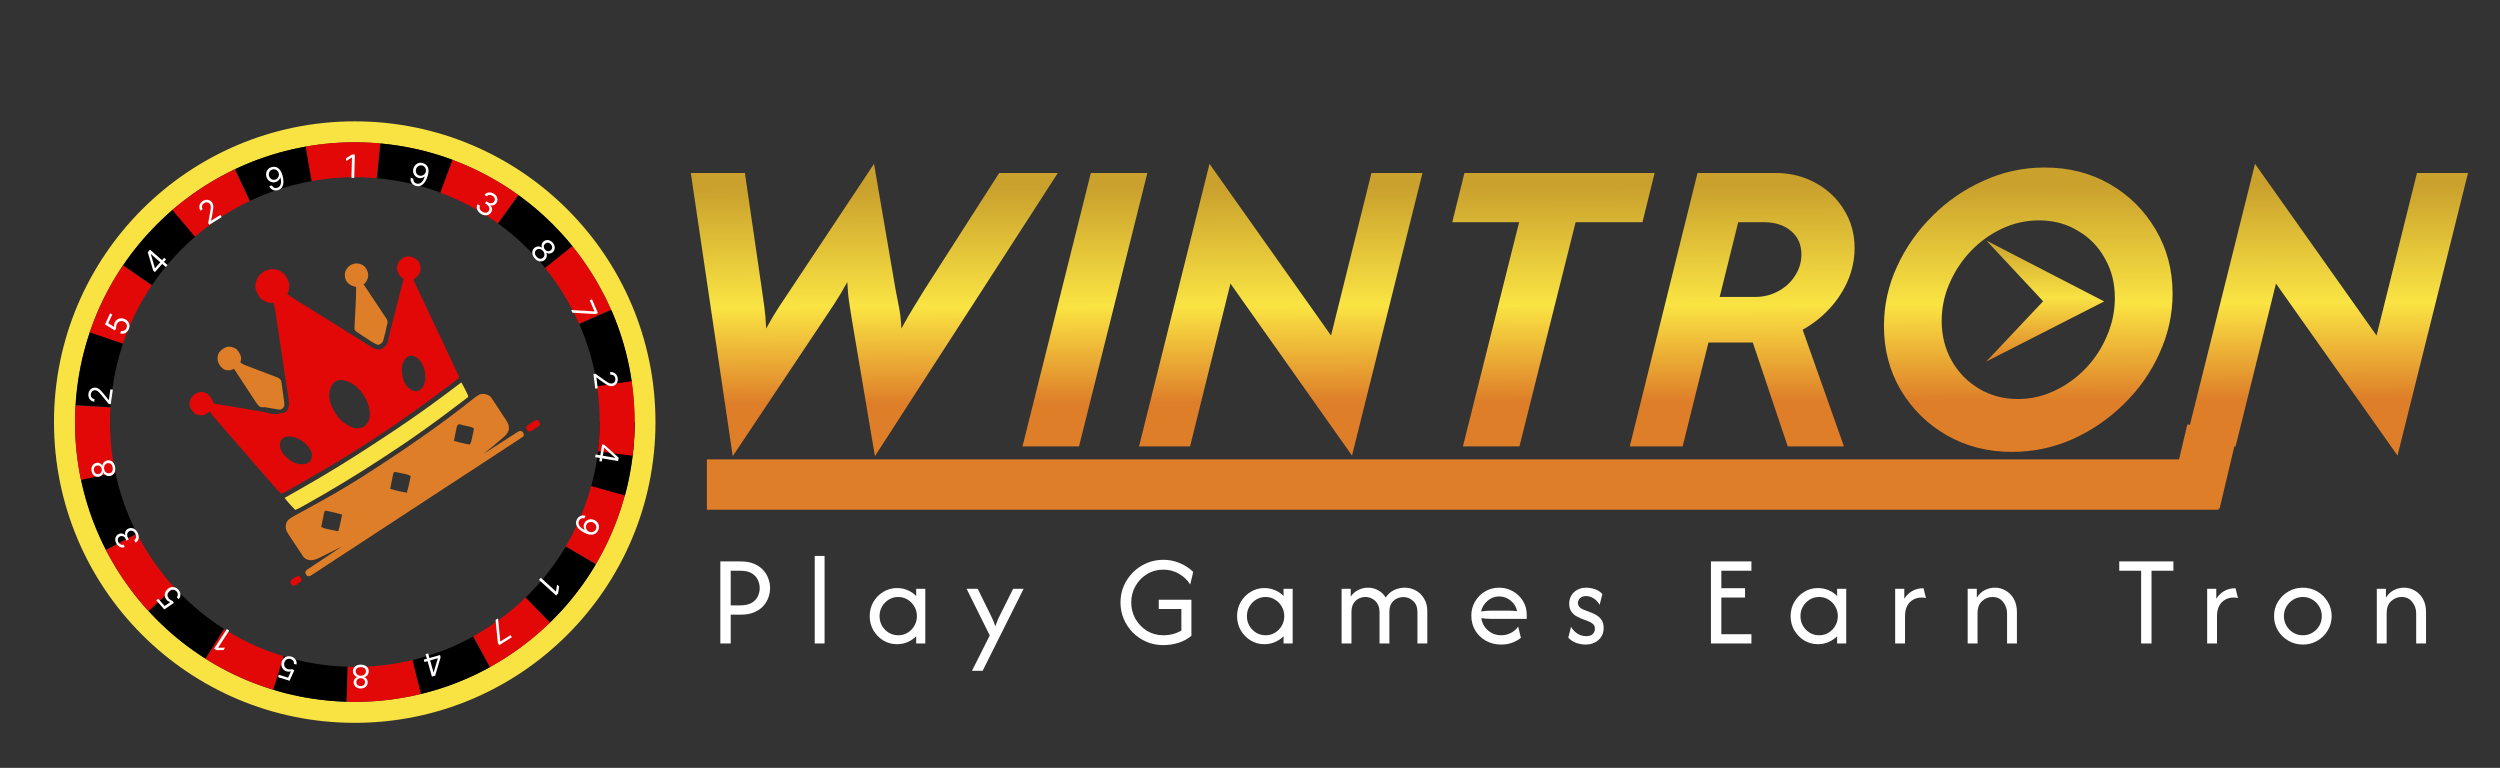 <svg width="140" height="43" viewBox="0 0 140 43" fill="none" xmlns="http://www.w3.org/2000/svg">
<rect x="0" y="0" width="140" height="43" fill="#333333" stroke="none"/>
<rect x="122.492" y="23.764" width="2.845" height="4.179" transform="rotate(13.342 122.492 23.764)" fill="#DE7E29"/>
<path d="M41.034 25.544L38.685 9.687H41.714L42.667 16.22C42.712 16.527 42.758 16.85 42.803 17.19C42.849 17.519 42.883 17.922 42.905 18.398C43.166 17.922 43.404 17.519 43.62 17.19C43.847 16.85 44.062 16.527 44.266 16.22L48.945 9.176L50.153 16.22C50.21 16.527 50.273 16.85 50.341 17.19C50.409 17.519 50.454 17.922 50.477 18.398C50.738 17.922 50.97 17.519 51.174 17.19C51.379 16.85 51.577 16.527 51.77 16.22L55.955 9.687H59.239L48.996 25.544L47.72 17.99C47.675 17.684 47.624 17.36 47.567 17.02C47.511 16.68 47.471 16.271 47.448 15.795C47.187 16.271 46.943 16.68 46.717 17.02C46.501 17.349 46.291 17.667 46.087 17.973L41.034 25.544ZM57.259 25L61.087 9.687H64.252L60.424 25H57.259ZM75.712 25.51L68.906 15.88L66.643 25H63.785L67.732 9.176L74.538 18.79L76.801 9.687H79.659L75.712 25.51ZM81.327 12.443L82.008 9.687H92.659L91.978 12.443H88.235L85.087 25H81.922L85.07 12.443H81.327ZM91.266 25L95.061 9.687H99.416C100.256 9.687 101.01 9.874 101.679 10.248C102.348 10.611 102.876 11.11 103.262 11.746C103.659 12.381 103.857 13.095 103.857 13.889C103.857 14.513 103.732 15.12 103.483 15.71C103.233 16.288 102.887 16.816 102.445 17.292C102.014 17.757 101.515 18.149 100.948 18.466L103.262 25H100.114L98.157 19.181H95.673L94.227 25H91.266ZM96.302 16.629H98.276C98.753 16.629 99.189 16.521 99.586 16.305C99.983 16.09 100.295 15.801 100.522 15.438C100.76 15.075 100.879 14.678 100.879 14.247C100.879 13.702 100.687 13.265 100.301 12.937C99.915 12.608 99.405 12.443 98.77 12.443H97.34L96.302 16.629ZM112.664 25.306C111.314 25.306 110.095 24.994 109.006 24.37C107.929 23.747 107.072 22.901 106.437 21.835C105.813 20.769 105.501 19.578 105.501 18.262C105.501 17.094 105.745 15.982 106.233 14.927C106.72 13.861 107.384 12.914 108.223 12.086C109.063 11.246 110.021 10.589 111.099 10.112C112.177 9.624 113.311 9.381 114.502 9.381C115.863 9.381 117.082 9.692 118.16 10.316C119.238 10.94 120.088 11.785 120.712 12.851C121.347 13.918 121.665 15.114 121.665 16.442C121.665 17.599 121.421 18.71 120.933 19.776C120.457 20.843 119.793 21.79 118.943 22.618C118.103 23.446 117.145 24.104 116.067 24.592C114.99 25.068 113.855 25.306 112.664 25.306ZM113.005 22.346C113.719 22.346 114.4 22.193 115.046 21.886C115.704 21.58 116.288 21.16 116.799 20.627C117.309 20.094 117.706 19.487 117.99 18.807C118.285 18.126 118.432 17.417 118.432 16.68C118.432 15.852 118.245 15.114 117.871 14.468C117.508 13.81 117.003 13.294 116.356 12.92C115.721 12.534 114.995 12.341 114.179 12.341C113.464 12.341 112.778 12.494 112.12 12.8C111.462 13.107 110.878 13.526 110.367 14.06C109.868 14.581 109.471 15.182 109.176 15.863C108.881 16.532 108.734 17.236 108.734 17.973C108.734 18.79 108.921 19.533 109.295 20.202C109.67 20.86 110.18 21.381 110.827 21.767C111.473 22.153 112.199 22.346 113.005 22.346ZM134.261 25.51L127.455 15.88L125.192 25H122.334L126.281 9.176L133.087 18.79L135.35 9.687H138.209L134.261 25.51Z" fill="url(#paint0_linear_1102_67)"/>
<path d="M40.339 36.034V31.44H41.477C41.78 31.44 42.035 31.486 42.242 31.578C42.453 31.67 42.623 31.791 42.753 31.94C42.882 32.087 42.976 32.247 43.034 32.42C43.095 32.594 43.126 32.764 43.126 32.931C43.126 33.094 43.096 33.263 43.039 33.436C42.981 33.61 42.887 33.771 42.758 33.921C42.629 34.071 42.459 34.191 42.248 34.283C42.036 34.375 41.78 34.421 41.477 34.421H40.92V36.034H40.339ZM40.92 33.901H41.446C41.722 33.901 41.94 33.853 42.099 33.758C42.259 33.659 42.373 33.536 42.441 33.39C42.51 33.24 42.544 33.087 42.544 32.931C42.544 32.781 42.51 32.631 42.441 32.481C42.377 32.332 42.264 32.208 42.105 32.109C41.948 32.01 41.729 31.961 41.446 31.961H40.92V33.901ZM45.625 36.034V31.134H46.176V36.034H45.625ZM50.229 36.075C49.95 36.075 49.695 36.005 49.464 35.866C49.232 35.723 49.047 35.532 48.907 35.294C48.771 35.056 48.703 34.792 48.703 34.503C48.703 34.214 48.771 33.95 48.907 33.712C49.047 33.474 49.232 33.285 49.464 33.145C49.695 33.002 49.95 32.931 50.229 32.931C50.44 32.931 50.638 32.97 50.822 33.048C51.009 33.126 51.17 33.235 51.306 33.375V32.971H51.817V36.034H51.306V35.631C51.17 35.767 51.009 35.876 50.822 35.958C50.638 36.036 50.44 36.075 50.229 36.075ZM50.301 35.575C50.495 35.575 50.67 35.527 50.827 35.432C50.987 35.333 51.112 35.204 51.204 35.044C51.3 34.881 51.347 34.7 51.347 34.503C51.347 34.306 51.3 34.127 51.204 33.967C51.112 33.804 50.987 33.674 50.827 33.579C50.67 33.48 50.495 33.431 50.301 33.431C50.107 33.431 49.93 33.48 49.77 33.579C49.614 33.674 49.488 33.804 49.392 33.967C49.3 34.127 49.255 34.306 49.255 34.503C49.255 34.7 49.3 34.881 49.392 35.044C49.488 35.204 49.614 35.333 49.77 35.432C49.93 35.527 50.107 35.575 50.301 35.575ZM54.43 37.566L55.426 35.585L54.129 32.971H54.752L55.405 34.299C55.463 34.418 55.519 34.535 55.574 34.651C55.628 34.767 55.682 34.906 55.737 35.069C55.795 34.906 55.849 34.767 55.9 34.651C55.955 34.532 56.013 34.414 56.074 34.299L56.737 32.971H57.324L55.027 37.566H54.43ZM65.141 36.126C64.808 36.126 64.496 36.065 64.207 35.942C63.918 35.816 63.663 35.645 63.442 35.427C63.224 35.206 63.054 34.952 62.931 34.666C62.809 34.377 62.747 34.067 62.747 33.737C62.747 33.407 62.809 33.099 62.931 32.813C63.057 32.524 63.229 32.27 63.447 32.053C63.668 31.832 63.923 31.66 64.212 31.537C64.502 31.411 64.813 31.348 65.147 31.348C65.473 31.348 65.779 31.41 66.065 31.532C66.351 31.651 66.603 31.816 66.821 32.027L66.652 32.732C66.496 32.48 66.285 32.279 66.019 32.129C65.757 31.976 65.466 31.9 65.147 31.9C64.81 31.9 64.505 31.983 64.233 32.15C63.964 32.313 63.75 32.534 63.59 32.813C63.43 33.089 63.35 33.397 63.35 33.737C63.35 34.071 63.428 34.377 63.585 34.656C63.745 34.935 63.959 35.158 64.228 35.325C64.5 35.491 64.805 35.575 65.141 35.575C65.332 35.575 65.512 35.553 65.683 35.508C65.856 35.461 66.014 35.394 66.157 35.309V34.105H64.891V33.584H66.719V35.605C66.511 35.779 66.269 35.91 65.994 35.998C65.722 36.084 65.438 36.126 65.141 36.126ZM70.802 36.075C70.523 36.075 70.268 36.005 70.036 35.866C69.805 35.723 69.62 35.532 69.48 35.294C69.344 35.056 69.276 34.792 69.276 34.503C69.276 34.214 69.344 33.95 69.48 33.712C69.62 33.474 69.805 33.285 70.036 33.145C70.268 33.002 70.523 32.931 70.802 32.931C71.013 32.931 71.21 32.97 71.394 33.048C71.581 33.126 71.743 33.235 71.879 33.375V32.971H72.389V36.034H71.879V35.631C71.743 35.767 71.581 35.876 71.394 35.958C71.21 36.036 71.013 36.075 70.802 36.075ZM70.874 35.575C71.067 35.575 71.243 35.527 71.399 35.432C71.559 35.333 71.685 35.204 71.777 35.044C71.872 34.881 71.92 34.7 71.92 34.503C71.92 34.306 71.872 34.127 71.777 33.967C71.685 33.804 71.559 33.674 71.399 33.579C71.243 33.48 71.067 33.431 70.874 33.431C70.68 33.431 70.503 33.48 70.343 33.579C70.186 33.674 70.06 33.804 69.965 33.967C69.873 34.127 69.827 34.306 69.827 34.503C69.827 34.7 69.873 34.881 69.965 35.044C70.06 35.204 70.186 35.333 70.343 35.432C70.503 35.527 70.68 35.575 70.874 35.575ZM75.13 36.034V32.971H75.641V33.41C75.753 33.244 75.894 33.12 76.065 33.038C76.238 32.953 76.42 32.91 76.611 32.91C76.818 32.91 77.009 32.96 77.182 33.058C77.356 33.154 77.496 33.288 77.601 33.462C77.72 33.278 77.873 33.14 78.06 33.048C78.251 32.956 78.452 32.91 78.663 32.91C78.894 32.91 79.105 32.965 79.296 33.074C79.49 33.182 79.643 33.336 79.755 33.533C79.871 33.727 79.929 33.957 79.929 34.222V36.034H79.377V34.288C79.377 34.009 79.297 33.798 79.137 33.656C78.981 33.509 78.799 33.436 78.591 33.436C78.462 33.436 78.336 33.465 78.213 33.523C78.094 33.581 77.996 33.671 77.918 33.793C77.843 33.916 77.805 34.076 77.805 34.273V36.034H77.254V34.288C77.254 34.094 77.215 33.935 77.136 33.809C77.062 33.683 76.963 33.589 76.84 33.528C76.721 33.463 76.597 33.431 76.468 33.431C76.342 33.431 76.218 33.46 76.095 33.518C75.976 33.576 75.877 33.666 75.799 33.788C75.721 33.911 75.682 34.072 75.682 34.273V36.034H75.13ZM84.068 36.095C83.748 36.095 83.461 36.024 83.206 35.881C82.954 35.738 82.755 35.544 82.608 35.299C82.465 35.051 82.394 34.775 82.394 34.472C82.394 34.183 82.464 33.921 82.603 33.686C82.743 33.448 82.93 33.259 83.165 33.12C83.403 32.98 83.665 32.91 83.951 32.91C84.233 32.91 84.492 32.978 84.727 33.114C84.961 33.247 85.149 33.428 85.288 33.656C85.428 33.883 85.497 34.142 85.497 34.431V34.656H83.496C83.408 34.656 83.318 34.653 83.226 34.646C83.134 34.639 83.044 34.629 82.955 34.615C82.993 34.887 83.115 35.115 83.323 35.299C83.534 35.483 83.784 35.575 84.073 35.575C84.267 35.575 84.448 35.531 84.614 35.442C84.781 35.354 84.915 35.236 85.018 35.09L85.171 35.718C85.024 35.837 84.856 35.93 84.665 35.998C84.478 36.063 84.279 36.095 84.068 36.095ZM82.94 34.242C83.124 34.212 83.309 34.197 83.496 34.197H84.512C84.587 34.197 84.66 34.2 84.732 34.207C84.807 34.21 84.881 34.215 84.956 34.222C84.909 33.984 84.79 33.788 84.599 33.635C84.408 33.479 84.192 33.4 83.951 33.4C83.702 33.4 83.484 33.484 83.297 33.65C83.11 33.814 82.991 34.011 82.94 34.242ZM88.788 36.095C88.632 36.095 88.463 36.066 88.283 36.009C88.106 35.947 87.953 35.847 87.824 35.708L87.977 35.105C88.072 35.265 88.195 35.393 88.344 35.488C88.494 35.58 88.654 35.626 88.824 35.626C88.987 35.626 89.11 35.587 89.192 35.508C89.273 35.427 89.314 35.328 89.314 35.212C89.314 35.08 89.27 34.983 89.181 34.921C89.096 34.86 89.02 34.818 88.952 34.794L88.538 34.636C88.463 34.605 88.373 34.561 88.268 34.503C88.162 34.442 88.07 34.355 87.992 34.242C87.914 34.13 87.875 33.984 87.875 33.804C87.875 33.64 87.914 33.49 87.992 33.354C88.07 33.218 88.181 33.111 88.324 33.033C88.467 32.951 88.635 32.91 88.829 32.91C88.982 32.91 89.142 32.938 89.309 32.992C89.476 33.046 89.617 33.138 89.733 33.268L89.58 33.87C89.498 33.72 89.387 33.601 89.248 33.513C89.108 33.424 88.964 33.38 88.814 33.38C88.674 33.38 88.564 33.419 88.482 33.497C88.404 33.576 88.365 33.666 88.365 33.768C88.365 33.849 88.392 33.923 88.447 33.987C88.501 34.052 88.583 34.105 88.692 34.146L89.105 34.304C89.18 34.331 89.272 34.375 89.381 34.437C89.493 34.498 89.592 34.586 89.677 34.702C89.762 34.818 89.804 34.974 89.804 35.172C89.804 35.447 89.707 35.67 89.513 35.84C89.323 36.01 89.081 36.095 88.788 36.095ZM95.813 36.034V31.44H98.079V31.961H96.395V32.941H97.722V33.462H96.395V35.514H98.079V36.034H95.813ZM101.801 36.075C101.522 36.075 101.267 36.005 101.035 35.866C100.804 35.723 100.618 35.532 100.479 35.294C100.343 35.056 100.275 34.792 100.275 34.503C100.275 34.214 100.343 33.95 100.479 33.712C100.618 33.474 100.804 33.285 101.035 33.145C101.267 33.002 101.522 32.931 101.801 32.931C102.012 32.931 102.209 32.97 102.393 33.048C102.58 33.126 102.742 33.235 102.878 33.375V32.971H103.388V36.034H102.878V35.631C102.742 35.767 102.58 35.876 102.393 35.958C102.209 36.036 102.012 36.075 101.801 36.075ZM101.872 35.575C102.066 35.575 102.242 35.527 102.398 35.432C102.558 35.333 102.684 35.204 102.776 35.044C102.871 34.881 102.919 34.7 102.919 34.503C102.919 34.306 102.871 34.127 102.776 33.967C102.684 33.804 102.558 33.674 102.398 33.579C102.242 33.48 102.066 33.431 101.872 33.431C101.678 33.431 101.501 33.48 101.342 33.579C101.185 33.674 101.059 33.804 100.964 33.967C100.872 34.127 100.826 34.306 100.826 34.503C100.826 34.7 100.872 34.881 100.964 35.044C101.059 35.204 101.185 35.333 101.342 35.432C101.501 35.527 101.678 35.575 101.872 35.575ZM106.129 36.034V32.971H106.64V33.533C106.749 33.353 106.893 33.21 107.074 33.104C107.254 32.995 107.468 32.941 107.717 32.941L107.855 33.492C107.79 33.472 107.715 33.462 107.63 33.462C107.344 33.462 107.115 33.553 106.941 33.737C106.767 33.918 106.681 34.176 106.681 34.513V36.034H106.129ZM110.19 36.034V32.971H110.701V33.467C110.813 33.286 110.958 33.148 111.135 33.053C111.315 32.958 111.509 32.91 111.717 32.91C111.934 32.91 112.135 32.965 112.319 33.074C112.506 33.179 112.658 33.334 112.773 33.538C112.889 33.739 112.947 33.984 112.947 34.273V36.034H112.396V34.35C112.396 34.108 112.322 33.895 112.176 33.712C112.033 33.525 111.831 33.431 111.569 33.431C111.354 33.431 111.162 33.509 110.992 33.666C110.825 33.819 110.742 34.042 110.742 34.334V36.034H110.19ZM118.678 31.961V31.44H121.71V31.961H120.485V36.034H119.903V31.961H118.678ZM123.601 36.034V32.971H124.112V33.533C124.22 33.353 124.365 33.21 124.545 33.104C124.726 32.995 124.94 32.941 125.189 32.941L125.326 33.492C125.262 33.472 125.187 33.462 125.102 33.462C124.816 33.462 124.586 33.553 124.413 33.737C124.239 33.918 124.152 34.176 124.152 34.513V36.034H123.601ZM128.96 36.095C128.664 36.095 128.394 36.024 128.149 35.881C127.904 35.738 127.708 35.546 127.562 35.304C127.419 35.063 127.347 34.795 127.347 34.503C127.347 34.207 127.419 33.94 127.562 33.702C127.708 33.46 127.904 33.268 128.149 33.125C128.394 32.982 128.664 32.91 128.96 32.91C129.26 32.91 129.53 32.982 129.772 33.125C130.017 33.268 130.211 33.46 130.354 33.702C130.5 33.94 130.573 34.207 130.573 34.503C130.573 34.795 130.5 35.063 130.354 35.304C130.211 35.546 130.017 35.738 129.772 35.881C129.53 36.024 129.26 36.095 128.96 36.095ZM128.96 35.575C129.158 35.575 129.336 35.527 129.496 35.432C129.656 35.333 129.784 35.204 129.879 35.044C129.974 34.881 130.022 34.7 130.022 34.503C130.022 34.306 129.974 34.127 129.879 33.967C129.784 33.804 129.656 33.674 129.496 33.579C129.336 33.48 129.158 33.431 128.96 33.431C128.763 33.431 128.584 33.48 128.424 33.579C128.264 33.674 128.137 33.804 128.041 33.967C127.946 34.127 127.899 34.306 127.899 34.503C127.899 34.7 127.946 34.881 128.041 35.044C128.137 35.204 128.264 35.333 128.424 35.432C128.584 35.527 128.763 35.575 128.96 35.575ZM133.101 36.034V32.971H133.612V33.467C133.724 33.286 133.869 33.148 134.046 33.053C134.226 32.958 134.42 32.91 134.628 32.91C134.845 32.91 135.046 32.965 135.23 33.074C135.417 33.179 135.569 33.334 135.684 33.538C135.8 33.739 135.858 33.984 135.858 34.273V36.034H135.306V34.35C135.306 34.108 135.233 33.895 135.087 33.712C134.944 33.525 134.742 33.431 134.48 33.431C134.265 33.431 134.073 33.509 133.903 33.666C133.736 33.819 133.653 34.042 133.653 34.334V36.034H133.101Z" fill="white"/>
<rect x="39.586" y="25.726" width="84.651" height="2.818" fill="#DE7E29"/>
<path d="M117.835 16.88L111.229 20.248L114.414 16.871L111.246 13.477L117.835 16.88Z" fill="url(#paint1_linear_1102_67)"/>
<circle cx="19.865" cy="23.637" r="16.254" stroke="#F9E342" stroke-width="1.175"/>
<circle cx="19.878" cy="23.636" r="14.687" stroke="black" stroke-width="1.958" stroke-dasharray="3.92 3.92"/>
<circle cx="19.871" cy="23.636" r="14.687" transform="rotate(15.199 19.871 23.636)" stroke="#E30808" stroke-width="1.958" stroke-dasharray="3.92 3.92"/>
<path d="M19.872 8.656L19.838 9.96L19.68 9.956L19.71 8.818L19.702 8.818L19.378 9.021L19.383 8.86L19.714 8.652L19.872 8.656Z" fill="white"/>
<path d="M23.699 9.137C23.75 9.153 23.797 9.179 23.843 9.214C23.888 9.249 23.925 9.295 23.953 9.353C23.982 9.409 23.997 9.48 23.999 9.563C24 9.647 23.984 9.746 23.948 9.861C23.913 9.971 23.872 10.066 23.825 10.146C23.777 10.225 23.725 10.287 23.667 10.334C23.61 10.381 23.549 10.41 23.483 10.423C23.418 10.437 23.351 10.432 23.28 10.41C23.211 10.389 23.153 10.355 23.107 10.311C23.061 10.266 23.029 10.213 23.009 10.153C22.99 10.092 22.986 10.028 22.997 9.959L23.145 10.005C23.141 10.067 23.153 10.122 23.181 10.172C23.209 10.221 23.256 10.256 23.322 10.277C23.418 10.306 23.507 10.288 23.589 10.222C23.671 10.155 23.736 10.045 23.784 9.892L23.774 9.889C23.741 9.916 23.704 9.937 23.665 9.952C23.627 9.967 23.586 9.975 23.544 9.977C23.501 9.978 23.459 9.972 23.416 9.959C23.345 9.937 23.285 9.899 23.236 9.845C23.188 9.791 23.156 9.727 23.139 9.654C23.123 9.581 23.128 9.504 23.153 9.423C23.177 9.347 23.216 9.283 23.269 9.23C23.324 9.177 23.388 9.142 23.461 9.123C23.536 9.105 23.615 9.11 23.699 9.137ZM23.657 9.271C23.606 9.255 23.556 9.253 23.507 9.266C23.459 9.279 23.416 9.303 23.378 9.338C23.342 9.373 23.315 9.417 23.299 9.469C23.283 9.521 23.279 9.572 23.289 9.621C23.299 9.671 23.32 9.714 23.352 9.751C23.384 9.789 23.426 9.815 23.477 9.831C23.515 9.843 23.554 9.847 23.592 9.842C23.63 9.837 23.665 9.825 23.698 9.807C23.732 9.788 23.761 9.764 23.785 9.734C23.81 9.705 23.828 9.672 23.84 9.635C23.855 9.586 23.857 9.537 23.847 9.487C23.837 9.437 23.816 9.393 23.783 9.354C23.751 9.315 23.709 9.287 23.657 9.271Z" fill="white"/>
<path d="M26.923 11.969C26.853 11.922 26.799 11.868 26.761 11.807C26.722 11.747 26.702 11.685 26.698 11.62C26.695 11.556 26.712 11.495 26.747 11.436L26.88 11.526C26.859 11.562 26.851 11.601 26.855 11.64C26.86 11.679 26.874 11.717 26.899 11.754C26.924 11.791 26.957 11.823 26.999 11.851C27.046 11.882 27.092 11.902 27.139 11.91C27.186 11.918 27.229 11.914 27.269 11.899C27.309 11.884 27.342 11.857 27.367 11.819C27.394 11.779 27.408 11.738 27.408 11.694C27.409 11.65 27.396 11.607 27.37 11.564C27.343 11.521 27.303 11.481 27.248 11.444L27.161 11.386L27.239 11.27L27.326 11.328C27.369 11.357 27.412 11.374 27.455 11.381C27.498 11.387 27.538 11.382 27.575 11.367C27.613 11.351 27.645 11.324 27.67 11.286C27.695 11.249 27.708 11.212 27.71 11.174C27.712 11.136 27.703 11.099 27.684 11.064C27.665 11.03 27.635 10.999 27.596 10.972C27.558 10.947 27.518 10.93 27.476 10.922C27.434 10.913 27.394 10.915 27.356 10.926C27.318 10.938 27.287 10.961 27.261 10.996L27.134 10.91C27.174 10.855 27.224 10.817 27.285 10.796C27.346 10.774 27.41 10.769 27.478 10.78C27.547 10.791 27.612 10.817 27.674 10.859C27.741 10.904 27.79 10.956 27.819 11.016C27.849 11.075 27.862 11.135 27.858 11.196C27.855 11.258 27.835 11.314 27.801 11.365C27.76 11.426 27.709 11.467 27.648 11.489C27.588 11.51 27.524 11.511 27.459 11.491L27.453 11.499C27.514 11.556 27.548 11.621 27.555 11.694C27.562 11.766 27.542 11.837 27.496 11.906C27.457 11.964 27.405 12.007 27.342 12.032C27.279 12.057 27.211 12.065 27.138 12.055C27.065 12.044 26.993 12.016 26.923 11.969Z" fill="white"/>
<path d="M29.932 14.456C29.876 14.389 29.839 14.32 29.82 14.248C29.801 14.177 29.801 14.109 29.82 14.046C29.838 13.982 29.875 13.927 29.93 13.883C29.972 13.847 30.018 13.823 30.068 13.81C30.118 13.797 30.168 13.795 30.216 13.805C30.265 13.814 30.308 13.834 30.345 13.866L30.351 13.861C30.324 13.802 30.319 13.742 30.337 13.679C30.355 13.616 30.391 13.562 30.445 13.518C30.495 13.476 30.552 13.451 30.614 13.444C30.676 13.437 30.737 13.446 30.798 13.473C30.86 13.5 30.915 13.543 30.963 13.601C31.012 13.66 31.043 13.721 31.058 13.786C31.073 13.851 31.071 13.913 31.052 13.973C31.034 14.033 30.999 14.084 30.949 14.126C30.895 14.17 30.835 14.195 30.77 14.201C30.705 14.207 30.646 14.192 30.595 14.155L30.589 14.16C30.613 14.201 30.624 14.247 30.624 14.296C30.624 14.345 30.613 14.394 30.591 14.441C30.569 14.488 30.537 14.53 30.495 14.565C30.441 14.61 30.38 14.635 30.313 14.641C30.247 14.648 30.181 14.635 30.114 14.604C30.048 14.572 29.987 14.523 29.932 14.456ZM30.04 14.367C30.077 14.412 30.117 14.445 30.159 14.466C30.201 14.487 30.243 14.495 30.285 14.491C30.327 14.487 30.366 14.47 30.402 14.441C30.439 14.409 30.465 14.371 30.478 14.328C30.491 14.284 30.492 14.239 30.481 14.192C30.471 14.145 30.448 14.101 30.412 14.058C30.377 14.015 30.337 13.984 30.292 13.964C30.248 13.945 30.203 13.937 30.158 13.942C30.113 13.947 30.072 13.966 30.035 13.997C29.998 14.027 29.974 14.062 29.962 14.101C29.95 14.142 29.951 14.184 29.963 14.23C29.976 14.275 30.002 14.321 30.04 14.367ZM30.516 13.972C30.546 14.008 30.58 14.034 30.617 14.05C30.655 14.066 30.693 14.071 30.732 14.066C30.771 14.06 30.808 14.044 30.843 14.015C30.877 13.987 30.9 13.954 30.912 13.918C30.925 13.881 30.926 13.843 30.917 13.804C30.908 13.764 30.888 13.726 30.858 13.689C30.826 13.652 30.792 13.624 30.755 13.608C30.718 13.591 30.68 13.586 30.642 13.592C30.604 13.597 30.568 13.614 30.535 13.643C30.5 13.671 30.476 13.704 30.463 13.741C30.45 13.778 30.448 13.817 30.457 13.857C30.466 13.897 30.486 13.935 30.516 13.972Z" fill="white"/>
<path d="M31.99 17.36L33.28 17.44L33.29 17.436L33.024 16.818L33.153 16.763L33.483 17.53L33.347 17.588L32.055 17.512L31.99 17.36Z" fill="white"/>
<path d="M33.234 20.945L33.348 20.931L33.867 21.302C33.928 21.345 33.981 21.381 34.025 21.408C34.07 21.436 34.111 21.455 34.149 21.466C34.187 21.478 34.226 21.481 34.266 21.477C34.311 21.471 34.349 21.455 34.38 21.429C34.41 21.404 34.433 21.371 34.446 21.332C34.46 21.292 34.464 21.249 34.458 21.202C34.452 21.152 34.437 21.11 34.411 21.075C34.387 21.041 34.355 21.016 34.316 21C34.277 20.985 34.232 20.98 34.183 20.986L34.165 20.837C34.241 20.828 34.31 20.837 34.371 20.865C34.433 20.893 34.483 20.936 34.523 20.992C34.562 21.049 34.586 21.115 34.595 21.19C34.604 21.266 34.596 21.335 34.572 21.398C34.547 21.46 34.509 21.512 34.459 21.551C34.408 21.591 34.35 21.615 34.283 21.623C34.236 21.629 34.188 21.626 34.14 21.614C34.093 21.603 34.039 21.579 33.979 21.544C33.918 21.509 33.844 21.459 33.755 21.395L33.409 21.142L33.399 21.143L33.472 21.745L33.333 21.761L33.234 20.945Z" fill="white"/>
<path d="M33.72 24.892L33.848 24.914L34.646 25.631L34.63 25.724L34.431 25.69L34.442 25.628L33.839 25.085L33.829 25.084L33.7 25.845L33.562 25.821L33.72 24.892ZM33.353 25.452L33.656 25.504L33.715 25.514L34.639 25.671L34.614 25.82L33.328 25.601L33.353 25.452Z" fill="white"/>
<path d="M33.492 29.71C33.468 29.758 33.434 29.801 33.393 29.84C33.351 29.879 33.3 29.908 33.239 29.927C33.178 29.946 33.106 29.95 33.023 29.939C32.94 29.927 32.845 29.895 32.738 29.842C32.634 29.79 32.547 29.734 32.476 29.674C32.406 29.615 32.352 29.553 32.315 29.489C32.278 29.425 32.258 29.36 32.256 29.293C32.253 29.227 32.268 29.161 32.301 29.095C32.334 29.03 32.376 28.978 32.427 28.939C32.478 28.902 32.536 28.878 32.598 28.868C32.661 28.859 32.726 28.865 32.792 28.887L32.722 29.026C32.663 29.012 32.606 29.015 32.553 29.035C32.499 29.055 32.457 29.096 32.427 29.158C32.382 29.248 32.386 29.338 32.438 29.43C32.491 29.521 32.589 29.603 32.733 29.674L32.737 29.665C32.716 29.628 32.701 29.589 32.693 29.548C32.684 29.507 32.682 29.466 32.687 29.424C32.693 29.382 32.705 29.341 32.725 29.3C32.759 29.234 32.806 29.18 32.867 29.141C32.928 29.102 32.995 29.081 33.07 29.076C33.145 29.072 33.22 29.089 33.296 29.126C33.367 29.162 33.425 29.21 33.468 29.272C33.512 29.334 33.537 29.402 33.543 29.478C33.549 29.554 33.532 29.632 33.492 29.71ZM33.366 29.648C33.39 29.6 33.4 29.551 33.395 29.5C33.39 29.451 33.373 29.405 33.344 29.362C33.315 29.32 33.276 29.287 33.228 29.263C33.179 29.239 33.129 29.227 33.079 29.229C33.029 29.231 32.982 29.245 32.94 29.27C32.898 29.296 32.865 29.333 32.842 29.381C32.824 29.417 32.814 29.454 32.813 29.493C32.812 29.531 32.818 29.568 32.831 29.603C32.844 29.639 32.863 29.672 32.888 29.701C32.913 29.73 32.943 29.753 32.978 29.77C33.024 29.793 33.072 29.803 33.123 29.801C33.173 29.799 33.221 29.785 33.264 29.759C33.308 29.734 33.342 29.696 33.366 29.648Z" fill="white"/>
<path d="M31.148 33.35L30.182 32.474L30.288 32.357L31.132 33.122L31.137 33.116L31.194 32.738L31.313 32.846L31.254 33.233L31.148 33.35Z" fill="white"/>
<path d="M27.891 34.629L28.015 35.916L28.021 35.924L28.589 35.565L28.664 35.683L27.958 36.13L27.879 36.005L27.751 34.717L27.891 34.629Z" fill="white"/>
<path d="M24.64 36.682L24.675 36.807L24.37 37.836L24.279 37.861L24.224 37.668L24.286 37.651L24.516 36.873L24.513 36.864L23.771 37.073L23.733 36.938L24.64 36.682ZM23.976 36.592L24.059 36.887L24.076 36.945L24.331 37.847L24.186 37.888L23.831 36.633L23.976 36.592Z" fill="white"/>
<path d="M20.212 37.218C20.299 37.22 20.376 37.236 20.443 37.268C20.509 37.301 20.56 37.344 20.597 37.4C20.633 37.456 20.651 37.519 20.649 37.589C20.649 37.644 20.637 37.695 20.615 37.741C20.592 37.788 20.561 37.827 20.523 37.858C20.483 37.889 20.44 37.909 20.392 37.916L20.392 37.924C20.454 37.941 20.504 37.977 20.54 38.031C20.576 38.086 20.593 38.148 20.592 38.218C20.591 38.284 20.573 38.343 20.539 38.394C20.504 38.446 20.457 38.487 20.397 38.516C20.337 38.545 20.268 38.559 20.192 38.558C20.116 38.557 20.049 38.541 19.99 38.51C19.931 38.479 19.885 38.437 19.852 38.384C19.818 38.331 19.802 38.272 19.802 38.206C19.804 38.136 19.823 38.075 19.862 38.021C19.899 37.968 19.949 37.934 20.01 37.918L20.01 37.911C19.963 37.902 19.921 37.881 19.884 37.848C19.847 37.816 19.817 37.777 19.795 37.729C19.773 37.682 19.763 37.631 19.763 37.576C19.765 37.505 19.785 37.443 19.823 37.388C19.861 37.334 19.914 37.292 19.981 37.261C20.048 37.231 20.125 37.217 20.212 37.218ZM20.21 37.358C20.151 37.358 20.1 37.366 20.056 37.385C20.013 37.403 19.98 37.43 19.956 37.464C19.932 37.499 19.919 37.539 19.918 37.586C19.918 37.635 19.93 37.679 19.955 37.717C19.979 37.755 20.013 37.785 20.056 37.808C20.098 37.83 20.147 37.842 20.202 37.842C20.258 37.843 20.308 37.833 20.352 37.812C20.395 37.791 20.43 37.762 20.456 37.724C20.481 37.687 20.494 37.644 20.494 37.594C20.495 37.548 20.485 37.507 20.462 37.472C20.439 37.437 20.406 37.409 20.363 37.389C20.32 37.37 20.269 37.359 20.21 37.358ZM20.2 37.977C20.154 37.977 20.112 37.985 20.076 38.004C20.039 38.022 20.01 38.047 19.989 38.081C19.967 38.114 19.956 38.153 19.955 38.198C19.955 38.242 19.965 38.281 19.985 38.313C20.005 38.347 20.032 38.373 20.068 38.391C20.104 38.41 20.146 38.42 20.194 38.42C20.243 38.421 20.285 38.413 20.322 38.395C20.359 38.378 20.388 38.353 20.408 38.32C20.428 38.287 20.439 38.249 20.439 38.205C20.44 38.16 20.431 38.121 20.411 38.087C20.391 38.053 20.362 38.026 20.326 38.007C20.29 37.988 20.248 37.978 20.2 37.977Z" fill="white"/>
<path d="M16.318 36.77C16.39 36.792 16.45 36.826 16.498 36.872C16.546 36.919 16.58 36.972 16.599 37.032C16.618 37.092 16.619 37.154 16.602 37.219L16.456 37.173C16.468 37.115 16.457 37.06 16.424 37.009C16.389 36.959 16.34 36.923 16.277 36.903C16.226 36.887 16.176 36.885 16.129 36.897C16.082 36.908 16.04 36.931 16.004 36.966C15.968 37.001 15.942 37.045 15.925 37.098C15.908 37.152 15.905 37.204 15.915 37.254C15.925 37.304 15.947 37.348 15.981 37.386C16.015 37.424 16.058 37.451 16.111 37.468C16.149 37.48 16.19 37.487 16.234 37.487C16.277 37.488 16.315 37.483 16.347 37.472L16.483 37.533L16.216 38.123L15.569 37.92L15.611 37.787L16.131 37.949L16.29 37.596L16.282 37.594C16.25 37.606 16.213 37.613 16.171 37.614C16.128 37.615 16.086 37.61 16.044 37.596C15.968 37.573 15.906 37.533 15.857 37.478C15.809 37.423 15.777 37.359 15.763 37.286C15.748 37.212 15.753 37.135 15.778 37.054C15.803 36.975 15.843 36.91 15.898 36.858C15.953 36.807 16.017 36.774 16.09 36.757C16.163 36.741 16.239 36.745 16.318 36.77Z" fill="white"/>
<path d="M11.992 36.322L12.703 35.228L12.835 35.315L12.214 36.269L12.221 36.273L12.603 36.27L12.515 36.404L12.124 36.408L11.992 36.322Z" fill="white"/>
<path d="M9.992 33.025C10.041 33.081 10.075 33.142 10.092 33.206C10.109 33.271 10.11 33.334 10.095 33.395C10.08 33.456 10.049 33.51 10.002 33.556L9.901 33.442C9.941 33.398 9.96 33.346 9.958 33.285C9.955 33.223 9.931 33.168 9.887 33.118C9.852 33.078 9.811 33.05 9.765 33.035C9.718 33.02 9.67 33.019 9.622 33.029C9.573 33.041 9.527 33.064 9.486 33.101C9.443 33.139 9.413 33.182 9.396 33.23C9.379 33.278 9.374 33.327 9.384 33.377C9.393 33.426 9.416 33.472 9.452 33.514C9.478 33.544 9.51 33.571 9.547 33.594C9.584 33.618 9.619 33.633 9.652 33.641L9.736 33.763L9.202 34.128L8.754 33.62L8.859 33.527L9.219 33.936L9.538 33.716L9.533 33.711C9.5 33.705 9.464 33.691 9.427 33.67C9.39 33.649 9.357 33.622 9.328 33.589C9.275 33.529 9.243 33.463 9.23 33.391C9.217 33.319 9.223 33.248 9.249 33.178C9.275 33.107 9.319 33.044 9.383 32.988C9.445 32.933 9.513 32.898 9.587 32.883C9.66 32.868 9.732 32.872 9.804 32.896C9.875 32.92 9.937 32.963 9.992 33.025Z" fill="white"/>
<path d="M7.713 29.842C7.749 29.918 7.767 29.992 7.769 30.064C7.77 30.135 7.755 30.199 7.725 30.256C7.694 30.312 7.648 30.357 7.588 30.389L7.52 30.243C7.557 30.222 7.584 30.194 7.601 30.158C7.618 30.122 7.625 30.082 7.622 30.038C7.62 29.993 7.608 29.948 7.587 29.903C7.564 29.852 7.534 29.811 7.498 29.78C7.462 29.749 7.423 29.73 7.381 29.722C7.339 29.714 7.298 29.72 7.256 29.739C7.212 29.759 7.179 29.788 7.156 29.825C7.133 29.862 7.121 29.906 7.121 29.956C7.122 30.007 7.136 30.062 7.164 30.122L7.208 30.217L7.081 30.276L7.037 30.181C7.015 30.134 6.987 30.096 6.954 30.069C6.92 30.041 6.884 30.024 6.843 30.018C6.803 30.012 6.762 30.019 6.721 30.038C6.681 30.057 6.65 30.082 6.628 30.113C6.607 30.145 6.595 30.18 6.594 30.221C6.592 30.26 6.601 30.302 6.622 30.345C6.641 30.386 6.666 30.421 6.698 30.45C6.729 30.479 6.764 30.499 6.803 30.508C6.841 30.518 6.88 30.515 6.92 30.499L6.985 30.637C6.921 30.664 6.858 30.67 6.796 30.657C6.732 30.644 6.675 30.615 6.622 30.57C6.569 30.526 6.527 30.469 6.496 30.401C6.462 30.328 6.448 30.258 6.453 30.192C6.458 30.126 6.478 30.068 6.513 30.017C6.548 29.967 6.594 29.929 6.649 29.903C6.716 29.872 6.781 29.863 6.844 29.876C6.907 29.889 6.962 29.921 7.008 29.973L7.017 29.968C6.994 29.888 6.999 29.815 7.031 29.749C7.062 29.683 7.115 29.633 7.191 29.598C7.255 29.569 7.321 29.559 7.388 29.571C7.455 29.582 7.517 29.61 7.574 29.657C7.631 29.703 7.678 29.765 7.713 29.842Z" fill="white"/>
<path d="M6.448 26.165C6.461 26.252 6.457 26.331 6.436 26.401C6.414 26.472 6.379 26.529 6.33 26.574C6.281 26.619 6.222 26.647 6.152 26.656C6.097 26.665 6.045 26.661 5.996 26.646C5.946 26.631 5.903 26.607 5.866 26.574C5.829 26.54 5.803 26.5 5.788 26.454L5.78 26.456C5.773 26.52 5.746 26.574 5.698 26.618C5.649 26.663 5.591 26.689 5.522 26.699C5.457 26.709 5.396 26.701 5.339 26.675C5.283 26.649 5.235 26.608 5.197 26.554C5.158 26.499 5.134 26.434 5.123 26.358C5.112 26.284 5.117 26.215 5.138 26.151C5.159 26.088 5.193 26.036 5.24 25.995C5.287 25.953 5.343 25.928 5.408 25.918C5.477 25.908 5.541 25.918 5.6 25.947C5.659 25.976 5.7 26.019 5.725 26.078L5.733 26.076C5.734 26.029 5.748 25.984 5.774 25.942C5.8 25.9 5.834 25.864 5.878 25.835C5.921 25.806 5.97 25.788 6.024 25.779C6.094 25.769 6.159 25.779 6.219 25.809C6.278 25.838 6.329 25.883 6.369 25.945C6.409 26.006 6.436 26.079 6.448 26.165ZM6.31 26.185C6.301 26.127 6.284 26.078 6.259 26.038C6.234 25.999 6.203 25.97 6.165 25.952C6.127 25.934 6.085 25.928 6.039 25.934C5.99 25.942 5.949 25.96 5.915 25.991C5.881 26.021 5.857 26.059 5.842 26.105C5.827 26.151 5.823 26.201 5.831 26.255C5.839 26.31 5.857 26.358 5.884 26.398C5.912 26.438 5.946 26.467 5.987 26.486C6.028 26.506 6.073 26.511 6.122 26.504C6.168 26.497 6.207 26.48 6.238 26.453C6.269 26.424 6.291 26.388 6.304 26.342C6.316 26.297 6.318 26.244 6.31 26.185ZM5.697 26.275C5.691 26.228 5.675 26.189 5.652 26.156C5.628 26.122 5.598 26.098 5.562 26.082C5.526 26.066 5.485 26.061 5.441 26.067C5.397 26.074 5.36 26.09 5.331 26.115C5.301 26.14 5.28 26.172 5.268 26.21C5.255 26.248 5.252 26.291 5.259 26.338C5.266 26.387 5.281 26.428 5.304 26.461C5.327 26.495 5.356 26.519 5.392 26.534C5.427 26.549 5.467 26.553 5.51 26.546C5.555 26.54 5.592 26.525 5.623 26.5C5.653 26.474 5.674 26.442 5.688 26.403C5.701 26.365 5.704 26.322 5.697 26.275Z" fill="white"/>
<path d="M6.202 22.637L6.089 22.621L5.683 22.128C5.636 22.07 5.594 22.022 5.559 21.984C5.523 21.946 5.488 21.916 5.454 21.895C5.42 21.874 5.384 21.861 5.344 21.855C5.299 21.849 5.258 21.854 5.222 21.871C5.185 21.888 5.156 21.913 5.132 21.948C5.109 21.983 5.094 22.024 5.087 22.07C5.08 22.12 5.084 22.165 5.099 22.205C5.114 22.244 5.138 22.277 5.172 22.302C5.206 22.327 5.247 22.343 5.296 22.35L5.275 22.499C5.199 22.488 5.135 22.461 5.083 22.418C5.031 22.375 4.993 22.321 4.97 22.256C4.947 22.191 4.941 22.121 4.951 22.046C4.962 21.97 4.988 21.905 5.028 21.852C5.069 21.798 5.118 21.758 5.177 21.733C5.236 21.707 5.299 21.7 5.365 21.709C5.413 21.716 5.458 21.731 5.501 21.755C5.543 21.778 5.589 21.815 5.639 21.865C5.688 21.914 5.747 21.982 5.816 22.067L6.084 22.402L6.094 22.403L6.18 21.803L6.319 21.823L6.202 22.637Z" fill="white"/>
<path d="M7.208 18.441C7.177 18.509 7.135 18.564 7.083 18.606C7.031 18.648 6.974 18.674 6.912 18.685C6.85 18.697 6.788 18.69 6.726 18.665L6.79 18.526C6.846 18.546 6.902 18.542 6.957 18.515C7.012 18.487 7.053 18.443 7.081 18.383C7.103 18.334 7.112 18.285 7.106 18.237C7.101 18.189 7.084 18.144 7.054 18.104C7.024 18.064 6.984 18.032 6.933 18.009C6.882 17.985 6.83 17.975 6.779 17.979C6.728 17.983 6.682 17.999 6.64 18.027C6.599 18.056 6.566 18.095 6.542 18.146C6.525 18.182 6.514 18.221 6.508 18.265C6.501 18.308 6.501 18.346 6.508 18.379L6.43 18.506L5.88 18.166L6.163 17.55L6.29 17.609L6.062 18.104L6.392 18.306L6.396 18.3C6.388 18.266 6.386 18.229 6.39 18.186C6.394 18.144 6.405 18.102 6.423 18.063C6.457 17.99 6.504 17.934 6.565 17.893C6.625 17.852 6.693 17.829 6.768 17.824C6.842 17.819 6.918 17.834 6.995 17.869C7.071 17.904 7.13 17.952 7.174 18.013C7.218 18.074 7.243 18.142 7.25 18.216C7.257 18.291 7.243 18.366 7.208 18.441Z" fill="white"/>
<path d="M8.676 15.239L8.579 15.154L8.275 14.125L8.337 14.054L8.488 14.187L8.446 14.235L8.676 15.012L8.684 15.019L9.192 14.438L9.298 14.531L8.676 15.239ZM9.282 14.954L9.051 14.752L9.006 14.712L8.301 14.094L8.401 13.981L9.381 14.841L9.282 14.954Z" fill="white"/>
<path d="M11.719 12.591L11.658 12.494L11.771 11.866C11.785 11.792 11.794 11.729 11.8 11.677C11.806 11.625 11.806 11.58 11.8 11.541C11.794 11.501 11.78 11.465 11.759 11.431C11.735 11.392 11.704 11.364 11.668 11.348C11.632 11.331 11.593 11.325 11.551 11.329C11.509 11.334 11.468 11.349 11.428 11.374C11.386 11.401 11.355 11.433 11.334 11.47C11.314 11.508 11.305 11.547 11.307 11.589C11.31 11.631 11.325 11.673 11.351 11.715L11.224 11.795C11.183 11.73 11.162 11.664 11.162 11.597C11.161 11.529 11.177 11.465 11.211 11.406C11.246 11.346 11.295 11.296 11.36 11.255C11.424 11.214 11.49 11.192 11.557 11.188C11.624 11.184 11.687 11.196 11.744 11.224C11.802 11.253 11.848 11.295 11.884 11.352C11.91 11.393 11.927 11.437 11.937 11.485C11.947 11.533 11.949 11.591 11.943 11.661C11.937 11.731 11.924 11.819 11.903 11.927L11.822 12.348L11.828 12.357L12.341 12.034L12.415 12.152L11.719 12.591Z" fill="white"/>
<path d="M15.22 9.356C15.271 9.342 15.326 9.337 15.383 9.342C15.44 9.347 15.495 9.366 15.55 9.399C15.605 9.431 15.656 9.482 15.703 9.551C15.75 9.62 15.79 9.713 15.822 9.828C15.853 9.939 15.87 10.042 15.873 10.134C15.877 10.226 15.867 10.308 15.843 10.378C15.821 10.448 15.785 10.507 15.738 10.553C15.69 10.599 15.631 10.632 15.56 10.652C15.49 10.672 15.423 10.675 15.36 10.663C15.298 10.65 15.242 10.623 15.193 10.583C15.144 10.543 15.105 10.491 15.077 10.427L15.227 10.385C15.256 10.439 15.296 10.479 15.347 10.506C15.398 10.532 15.456 10.536 15.523 10.517C15.62 10.49 15.684 10.426 15.716 10.326C15.749 10.226 15.744 10.098 15.701 9.944L15.691 9.946C15.678 9.987 15.659 10.024 15.634 10.058C15.61 10.092 15.58 10.121 15.546 10.145C15.511 10.169 15.472 10.187 15.429 10.199C15.357 10.22 15.286 10.22 15.216 10.201C15.146 10.182 15.084 10.146 15.031 10.094C14.978 10.04 14.94 9.973 14.917 9.892C14.896 9.816 14.893 9.74 14.91 9.667C14.927 9.593 14.961 9.528 15.013 9.473C15.066 9.417 15.134 9.378 15.22 9.356ZM15.258 9.491C15.206 9.505 15.163 9.531 15.129 9.568C15.095 9.605 15.072 9.648 15.06 9.699C15.049 9.748 15.05 9.799 15.065 9.851C15.079 9.904 15.104 9.948 15.139 9.985C15.174 10.021 15.215 10.046 15.262 10.06C15.31 10.074 15.359 10.073 15.411 10.059C15.45 10.048 15.484 10.03 15.513 10.006C15.542 9.981 15.566 9.952 15.583 9.918C15.601 9.884 15.612 9.848 15.617 9.81C15.622 9.772 15.619 9.734 15.609 9.697C15.595 9.648 15.57 9.605 15.534 9.569C15.499 9.533 15.457 9.507 15.409 9.492C15.36 9.477 15.31 9.476 15.258 9.491Z" fill="white"/>
<path d="M15.258 15.066C15.518 15.083 15.727 15.166 15.915 15.347C16.086 15.548 16.193 15.761 16.202 16.027C16.184 16.175 16.164 16.327 16.088 16.457C16.297 16.634 16.525 16.774 16.758 16.916C16.853 16.973 16.947 17.031 17.042 17.089C17.09 17.118 17.138 17.148 17.186 17.177C17.393 17.303 17.598 17.431 17.803 17.56C17.868 17.601 17.932 17.641 17.997 17.682C18.029 17.702 18.06 17.722 18.093 17.742C18.269 17.853 18.445 17.962 18.621 18.072C18.675 18.105 18.675 18.105 18.73 18.14C18.803 18.185 18.875 18.23 18.948 18.276C19.093 18.366 19.238 18.456 19.382 18.546C19.454 18.591 19.526 18.635 19.597 18.68C19.765 18.785 19.933 18.889 20.101 18.994C20.18 19.043 20.258 19.093 20.337 19.142C20.392 19.176 20.447 19.21 20.502 19.245C20.598 19.304 20.693 19.363 20.788 19.422C20.814 19.438 20.839 19.454 20.865 19.47C21.026 19.569 21.127 19.597 21.309 19.555C21.495 19.495 21.594 19.396 21.688 19.229C21.728 19.118 21.753 19.005 21.777 18.89C21.791 18.826 21.806 18.763 21.82 18.7C21.827 18.669 21.834 18.639 21.84 18.608C21.863 18.507 21.89 18.407 21.917 18.308C21.965 18.128 22.01 17.947 22.054 17.767C22.107 17.551 22.161 17.337 22.219 17.122C22.258 16.975 22.294 16.827 22.33 16.679C22.416 16.326 22.506 15.976 22.61 15.628C22.586 15.612 22.563 15.596 22.539 15.58C22.38 15.44 22.264 15.284 22.233 15.07C22.222 14.893 22.272 14.745 22.372 14.6C22.52 14.477 22.665 14.374 22.857 14.346C23.114 14.393 23.285 14.453 23.449 14.66C23.547 14.842 23.59 14.992 23.535 15.195C23.476 15.365 23.4 15.465 23.261 15.578C23.241 15.595 23.22 15.613 23.198 15.63C23.182 15.643 23.166 15.656 23.15 15.669C23.169 15.711 23.169 15.711 23.189 15.754C23.508 16.428 23.826 17.103 24.144 17.778C24.298 18.105 24.452 18.431 24.606 18.757C24.74 19.042 24.874 19.326 25.008 19.61C25.079 19.761 25.15 19.912 25.221 20.062C25.288 20.204 25.355 20.346 25.422 20.488C25.446 20.54 25.471 20.592 25.495 20.644C25.529 20.715 25.562 20.786 25.596 20.857C25.61 20.888 25.61 20.888 25.625 20.92C25.692 21.062 25.692 21.062 25.702 21.144C25.635 21.231 25.55 21.292 25.462 21.357C25.417 21.391 25.417 21.391 25.371 21.426C25.338 21.45 25.306 21.475 25.272 21.5C25.237 21.526 25.203 21.551 25.167 21.578C24.732 21.903 24.295 22.226 23.856 22.547C23.824 22.571 23.791 22.595 23.758 22.62C21.85 24.015 19.846 25.32 17.801 26.504C17.782 26.516 17.762 26.527 17.742 26.538C17.255 26.821 16.766 27.101 16.276 27.379C16.241 27.399 16.206 27.419 16.169 27.44C16.136 27.458 16.104 27.477 16.07 27.496C16.041 27.512 16.013 27.528 15.984 27.544C15.906 27.585 15.829 27.618 15.748 27.649C15.54 27.455 15.355 27.241 15.169 27.027C15.133 26.985 15.097 26.944 15.061 26.902C14.964 26.79 14.867 26.678 14.77 26.566C14.688 26.473 14.607 26.379 14.526 26.285C14.334 26.064 14.142 25.843 13.95 25.622C13.753 25.395 13.555 25.167 13.357 24.939C13.187 24.743 13.017 24.548 12.847 24.352C12.746 24.235 12.644 24.118 12.543 24.001C12.447 23.892 12.352 23.782 12.257 23.672C12.222 23.631 12.187 23.591 12.152 23.551C12.104 23.496 12.056 23.441 12.009 23.386C11.982 23.355 11.955 23.324 11.928 23.293C11.862 23.212 11.805 23.13 11.749 23.041C11.722 23.062 11.722 23.062 11.694 23.084C11.534 23.2 11.411 23.27 11.21 23.259C11.032 23.229 10.906 23.179 10.786 23.04C10.679 22.887 10.598 22.755 10.609 22.563C10.657 22.334 10.716 22.211 10.915 22.077C11.077 21.974 11.192 21.922 11.386 21.962C11.596 22.018 11.685 22.088 11.805 22.273C11.835 22.319 11.835 22.319 11.867 22.367C11.92 22.456 11.92 22.456 11.938 22.529C11.961 22.595 11.961 22.595 12.046 22.614C12.098 22.624 12.098 22.624 12.151 22.633C12.185 22.639 12.219 22.645 12.253 22.652C12.349 22.667 12.445 22.681 12.541 22.694C12.725 22.72 12.908 22.752 13.092 22.785C13.356 22.833 13.621 22.879 13.886 22.922C14.022 22.944 14.157 22.966 14.293 22.989C14.328 22.995 14.328 22.995 14.364 23.001C14.496 23.023 14.627 23.046 14.758 23.07C15.396 23.227 15.396 23.227 15.993 23.077C16.113 22.98 16.152 22.875 16.178 22.726C16.193 22.58 16.176 22.446 16.152 22.302C16.146 22.261 16.146 22.261 16.14 22.219C16.127 22.13 16.113 22.041 16.099 21.952C16.089 21.889 16.079 21.826 16.07 21.764C16.05 21.634 16.03 21.504 16.01 21.374C15.983 21.196 15.956 21.017 15.929 20.839C15.925 20.811 15.921 20.784 15.917 20.756C15.909 20.701 15.901 20.646 15.893 20.591C15.841 20.241 15.788 19.89 15.735 19.54C15.731 19.514 15.727 19.488 15.723 19.462C15.704 19.333 15.684 19.205 15.664 19.076C15.621 18.789 15.578 18.501 15.537 18.213C15.527 18.149 15.518 18.084 15.509 18.02C15.491 17.896 15.473 17.772 15.455 17.648C15.447 17.591 15.439 17.534 15.431 17.478C15.425 17.439 15.425 17.439 15.42 17.4C15.398 17.248 15.363 17.108 15.314 16.963C15.274 16.964 15.235 16.966 15.194 16.967C14.973 16.959 14.773 16.854 14.601 16.718C14.431 16.5 14.312 16.291 14.296 16.01C14.312 15.886 14.312 15.886 14.344 15.781C14.357 15.731 14.357 15.731 14.37 15.681C14.518 15.312 14.862 15.082 15.258 15.066ZM18.438 21.984C18.382 22.512 18.666 23.005 18.974 23.409C19.178 23.644 19.415 23.807 19.703 23.92C19.736 23.935 19.769 23.95 19.804 23.965C20.014 24.009 20.206 23.997 20.393 23.886C20.581 23.746 20.664 23.587 20.705 23.359C20.762 22.797 20.521 22.303 20.18 21.872C19.898 21.552 19.555 21.325 19.127 21.278C18.69 21.263 18.509 21.605 18.438 21.984ZM15.673 24.817C15.659 25.089 15.752 25.279 15.914 25.489C16.142 25.729 16.463 25.977 16.805 25.995C17.036 25.999 17.182 25.992 17.367 25.841C17.467 25.69 17.482 25.541 17.46 25.364C17.307 24.962 17.004 24.703 16.619 24.528C16.403 24.451 16.183 24.413 15.96 24.472C15.791 24.558 15.725 24.635 15.673 24.817ZM22.508 20.528C22.471 20.914 22.559 21.35 22.802 21.658C22.954 21.803 23.104 21.909 23.32 21.923C23.486 21.875 23.607 21.787 23.701 21.645C23.866 21.329 23.84 20.963 23.752 20.629C23.668 20.393 23.526 20.133 23.306 19.999C23.244 19.97 23.244 19.97 23.184 19.948C23.154 19.936 23.124 19.924 23.093 19.911C22.744 19.906 22.566 20.219 22.508 20.528Z" fill="#E30808"/>
<path d="M16.404 28.934C16.428 28.921 16.452 28.907 16.477 28.893C16.757 28.733 17.041 28.579 17.325 28.425C17.818 28.158 18.309 27.887 18.794 27.604C18.814 27.593 18.835 27.581 18.856 27.568C18.983 27.494 19.109 27.419 19.235 27.344C19.289 27.312 19.343 27.28 19.396 27.248C20.082 26.84 20.75 26.406 21.417 25.969C21.46 25.941 21.46 25.941 21.504 25.912C23.181 24.815 24.821 23.663 26.393 22.418C26.838 22.067 26.838 22.067 27.092 22.056C27.264 22.084 27.406 22.125 27.514 22.271C27.532 22.297 27.549 22.324 27.568 22.352C27.588 22.382 27.608 22.412 27.629 22.444C27.661 22.493 27.661 22.493 27.694 22.543C27.717 22.577 27.739 22.61 27.762 22.645C27.809 22.717 27.856 22.788 27.903 22.86C27.975 22.97 28.047 23.078 28.12 23.188C28.166 23.257 28.211 23.327 28.257 23.396C28.279 23.429 28.3 23.461 28.323 23.495C28.446 23.684 28.516 23.819 28.497 24.05C28.439 24.277 28.308 24.392 28.133 24.539C28.108 24.561 28.084 24.583 28.058 24.605C27.738 24.883 27.407 25.149 27.079 25.418C27.104 25.402 27.13 25.385 27.155 25.369C27.392 25.215 27.63 25.062 27.868 24.91C27.99 24.831 28.112 24.753 28.234 24.674C28.351 24.598 28.469 24.522 28.587 24.447C28.632 24.418 28.677 24.389 28.722 24.36C28.785 24.319 28.848 24.279 28.911 24.239C28.947 24.215 28.983 24.192 29.02 24.169C29.116 24.126 29.116 24.126 29.203 24.143C29.271 24.183 29.271 24.183 29.313 24.259C29.334 24.339 29.334 24.339 29.314 24.431C29.235 24.492 29.235 24.492 29.125 24.564C29.105 24.578 29.085 24.591 29.064 24.605C28.995 24.65 28.927 24.695 28.858 24.74C28.808 24.772 28.759 24.805 28.709 24.837C28.573 24.927 28.437 25.016 28.3 25.105C28.153 25.201 28.006 25.297 27.859 25.394C27.571 25.583 27.283 25.771 26.995 25.96C26.761 26.113 26.527 26.266 26.293 26.419C25.63 26.853 24.966 27.287 24.303 27.72C24.267 27.744 24.231 27.767 24.195 27.791C24.159 27.815 24.123 27.838 24.086 27.862C23.505 28.242 22.924 28.622 22.344 29.003C21.748 29.393 21.152 29.783 20.557 30.172C20.222 30.391 19.887 30.61 19.552 30.829C19.268 31.016 18.983 31.203 18.698 31.389C18.552 31.483 18.406 31.579 18.261 31.674C18.128 31.762 17.995 31.849 17.862 31.935C17.813 31.966 17.765 31.998 17.717 32.03C17.652 32.073 17.586 32.115 17.521 32.158C17.484 32.182 17.448 32.205 17.41 32.23C17.314 32.273 17.314 32.273 17.226 32.257C17.138 32.204 17.122 32.159 17.096 32.06C17.124 31.928 17.193 31.907 17.304 31.833C17.324 31.82 17.343 31.807 17.364 31.793C17.429 31.749 17.495 31.705 17.561 31.661C17.607 31.631 17.652 31.601 17.697 31.57C17.817 31.49 17.937 31.41 18.057 31.33C18.179 31.248 18.301 31.167 18.424 31.085C18.663 30.924 18.903 30.764 19.144 30.604C19.116 30.618 19.116 30.618 19.089 30.632C18.901 30.727 18.712 30.823 18.523 30.917C18.452 30.953 18.382 30.988 18.312 31.024C18.21 31.075 18.109 31.126 18.007 31.177C17.961 31.201 17.961 31.201 17.913 31.225C17.685 31.338 17.474 31.416 17.221 31.342C17.074 31.285 17.032 31.245 16.945 31.115C16.924 31.084 16.903 31.052 16.882 31.02C16.859 30.986 16.836 30.952 16.813 30.917C16.79 30.882 16.767 30.847 16.743 30.811C16.694 30.737 16.645 30.662 16.596 30.588C16.534 30.493 16.47 30.398 16.407 30.304C16.347 30.214 16.287 30.123 16.227 30.032C16.205 29.998 16.182 29.964 16.159 29.93C16.019 29.715 15.97 29.6 16.016 29.347C16.089 29.119 16.201 29.05 16.404 28.934ZM18.149 28.718C18.138 28.773 18.138 28.773 18.127 28.828C18.119 28.867 18.111 28.906 18.103 28.947C18.094 28.988 18.086 29.029 18.078 29.071C18.069 29.113 18.061 29.154 18.052 29.196C18.031 29.299 18.011 29.401 17.99 29.503C18.094 29.572 18.189 29.598 18.31 29.623C18.347 29.63 18.384 29.638 18.422 29.646C18.46 29.653 18.498 29.661 18.537 29.669C18.595 29.68 18.595 29.68 18.654 29.692C18.75 29.712 18.845 29.731 18.941 29.75C19.004 29.541 19.055 29.333 19.098 29.119C19.104 29.09 19.11 29.061 19.116 29.031C19.131 28.96 19.145 28.889 19.16 28.818C18.952 28.755 18.745 28.703 18.533 28.658C18.504 28.652 18.475 28.645 18.445 28.639C18.404 28.63 18.404 28.63 18.363 28.621C18.338 28.616 18.313 28.611 18.288 28.605C18.187 28.594 18.175 28.623 18.149 28.718ZM25.589 23.86C25.578 23.917 25.578 23.917 25.565 23.976C25.557 24.017 25.548 24.058 25.54 24.1C25.53 24.144 25.521 24.188 25.512 24.232C25.503 24.276 25.494 24.32 25.485 24.364C25.463 24.472 25.441 24.58 25.418 24.688C25.619 24.75 25.82 24.799 26.026 24.841C26.067 24.849 26.067 24.849 26.108 24.858C26.174 24.871 26.239 24.884 26.305 24.898C26.372 24.797 26.399 24.706 26.422 24.588C26.43 24.553 26.437 24.518 26.444 24.483C26.455 24.429 26.455 24.429 26.466 24.374C26.473 24.337 26.481 24.301 26.488 24.263C26.506 24.173 26.525 24.083 26.543 23.993C26.442 23.927 26.351 23.899 26.233 23.875C26.182 23.864 26.182 23.864 26.129 23.853C26.093 23.846 26.057 23.839 26.02 23.831C25.966 23.82 25.966 23.82 25.91 23.808C25.699 23.733 25.699 23.733 25.589 23.86ZM22.016 26.55C22.008 26.588 22 26.626 21.993 26.666C21.984 26.707 21.976 26.748 21.967 26.79C21.958 26.834 21.949 26.878 21.941 26.922C21.932 26.965 21.923 27.009 21.914 27.053C21.892 27.161 21.87 27.269 21.848 27.376C22.057 27.44 22.265 27.491 22.479 27.534C22.508 27.54 22.537 27.546 22.567 27.552C22.639 27.567 22.71 27.581 22.781 27.596C22.844 27.387 22.895 27.179 22.938 26.965C22.944 26.936 22.95 26.907 22.956 26.876C22.971 26.805 22.986 26.734 23 26.663C22.9 26.597 22.809 26.569 22.692 26.545C22.657 26.537 22.623 26.53 22.588 26.523C22.552 26.515 22.516 26.508 22.479 26.5C22.443 26.493 22.407 26.485 22.37 26.477C22.336 26.47 22.302 26.463 22.266 26.455C22.235 26.449 22.203 26.442 22.171 26.436C22.058 26.421 22.046 26.441 22.016 26.55Z" fill="#DE7E29"/>
<path d="M15.938 27.882C15.958 27.87 15.979 27.859 16 27.847C16.201 27.732 16.403 27.618 16.605 27.503C16.708 27.445 16.811 27.386 16.915 27.327C18.253 26.57 19.558 25.766 20.844 24.922C20.973 24.837 21.103 24.753 21.232 24.669C22.549 23.811 23.837 22.921 25.091 21.974C25.165 21.918 25.239 21.863 25.312 21.807C25.487 21.676 25.662 21.544 25.836 21.413C25.87 21.473 25.903 21.533 25.936 21.594C25.955 21.627 25.973 21.661 25.992 21.696C26.048 21.799 26.099 21.902 26.147 22.009C26.162 22.041 26.177 22.074 26.192 22.108C26.223 22.186 26.223 22.186 26.214 22.232C26.174 22.266 26.132 22.298 26.09 22.33C26.05 22.361 26.05 22.361 26.008 22.392C25.979 22.415 25.949 22.437 25.918 22.46C25.887 22.484 25.856 22.507 25.825 22.531C25.723 22.608 25.621 22.685 25.519 22.762C25.485 22.788 25.45 22.814 25.414 22.841C24.968 23.178 24.52 23.513 24.066 23.84C24.045 23.855 24.024 23.87 24.002 23.886C23.872 23.98 23.74 24.073 23.609 24.166C23.552 24.206 23.496 24.246 23.439 24.286C22.758 24.769 22.062 25.229 21.363 25.685C21.334 25.704 21.305 25.723 21.275 25.742C19.899 26.642 18.498 27.486 17.062 28.288C17.03 28.305 16.998 28.323 16.965 28.342C16.824 28.42 16.685 28.495 16.536 28.556C16.475 28.492 16.415 28.428 16.354 28.364C16.337 28.347 16.32 28.329 16.303 28.311C16.209 28.212 16.12 28.11 16.035 28.004C16.017 27.981 15.998 27.958 15.979 27.934C15.966 27.917 15.952 27.9 15.938 27.882Z" fill="#F9E342"/>
<path d="M12.803 19.413C12.977 19.427 13.12 19.453 13.259 19.563C13.391 19.735 13.509 19.892 13.502 20.115C13.484 20.221 13.484 20.221 13.463 20.298C13.6 20.409 13.755 20.461 13.918 20.522C13.98 20.545 14.042 20.568 14.104 20.592C14.135 20.604 14.167 20.615 14.199 20.628C14.431 20.715 14.662 20.804 14.893 20.893C14.982 20.927 15.07 20.961 15.159 20.994C15.217 21.017 15.275 21.039 15.333 21.061C15.36 21.072 15.387 21.081 15.415 21.092C15.44 21.102 15.465 21.111 15.49 21.121C15.512 21.13 15.534 21.138 15.556 21.146C15.639 21.191 15.68 21.222 15.736 21.299C15.764 21.4 15.777 21.503 15.79 21.607C15.794 21.637 15.799 21.667 15.803 21.698C15.812 21.761 15.82 21.824 15.828 21.888C15.841 21.985 15.854 22.081 15.868 22.178C15.876 22.24 15.885 22.302 15.893 22.363C15.897 22.392 15.901 22.421 15.905 22.451C15.937 22.705 15.937 22.705 15.868 22.831C15.803 22.898 15.803 22.898 15.702 22.939C15.584 22.937 15.47 22.912 15.354 22.89C15.288 22.879 15.222 22.868 15.155 22.857C15.067 22.843 14.979 22.828 14.891 22.811C14.824 22.8 14.824 22.8 14.757 22.808C14.664 22.811 14.607 22.801 14.522 22.763C14.387 22.622 14.287 22.461 14.182 22.298C14.151 22.25 14.119 22.203 14.088 22.156C14.006 22.032 13.924 21.907 13.843 21.782C13.761 21.654 13.677 21.528 13.593 21.401C13.428 21.152 13.265 20.902 13.103 20.652C13.061 20.672 13.061 20.672 13.018 20.692C12.858 20.758 12.731 20.746 12.567 20.697C12.374 20.588 12.268 20.434 12.197 20.228C12.165 20.056 12.187 19.878 12.275 19.726C12.405 19.57 12.598 19.432 12.803 19.413Z" fill="#DE7E29"/>
<path d="M19.955 14.749C20.13 14.754 20.292 14.81 20.421 14.929C20.561 15.094 20.626 15.253 20.618 15.471C20.592 15.62 20.538 15.747 20.44 15.863C20.413 15.881 20.385 15.899 20.357 15.918C20.383 15.956 20.383 15.956 20.409 15.995C20.57 16.235 20.73 16.476 20.89 16.717C20.972 16.841 21.054 16.965 21.137 17.088C21.217 17.207 21.296 17.327 21.375 17.447C21.405 17.492 21.436 17.538 21.466 17.583C21.509 17.647 21.551 17.711 21.593 17.775C21.613 17.803 21.613 17.803 21.632 17.831C21.7 17.937 21.713 17.986 21.697 18.113C21.686 18.148 21.675 18.184 21.664 18.22C21.658 18.253 21.651 18.286 21.644 18.32C21.605 18.515 21.562 18.706 21.505 18.896C21.487 18.957 21.472 19.02 21.458 19.082C21.396 19.217 21.331 19.252 21.196 19.315C21.035 19.279 20.906 19.2 20.77 19.109C20.75 19.096 20.729 19.082 20.707 19.068C20.664 19.039 20.62 19.01 20.577 18.981C20.511 18.937 20.444 18.894 20.378 18.85C20.335 18.822 20.293 18.794 20.25 18.766C20.23 18.753 20.211 18.74 20.191 18.727C20.137 18.691 20.083 18.654 20.03 18.617C19.999 18.596 19.968 18.575 19.935 18.553C19.866 18.488 19.866 18.488 19.849 18.413C19.85 18.386 19.851 18.358 19.853 18.33C19.854 18.284 19.854 18.284 19.856 18.237C19.858 18.204 19.86 18.172 19.862 18.138C19.863 18.104 19.865 18.07 19.866 18.035C19.871 17.932 19.877 17.83 19.882 17.727C19.885 17.673 19.888 17.619 19.891 17.565C19.896 17.466 19.901 17.367 19.907 17.268C19.93 16.869 19.945 16.469 19.943 16.07C19.924 16.065 19.904 16.06 19.884 16.055C19.646 15.99 19.508 15.917 19.376 15.704C19.299 15.543 19.291 15.38 19.336 15.209C19.453 14.93 19.655 14.771 19.955 14.749Z" fill="#DE7E29"/>
<path d="M29.6 23.785C29.625 23.769 29.649 23.753 29.675 23.736C29.713 23.711 29.713 23.711 29.753 23.686C29.778 23.669 29.804 23.652 29.83 23.634C29.867 23.61 29.867 23.61 29.905 23.586C29.927 23.571 29.95 23.557 29.973 23.542C30.034 23.512 30.034 23.512 30.125 23.531C30.195 23.623 30.195 23.623 30.252 23.725C30.229 23.835 30.21 23.841 30.12 23.9C30.085 23.923 30.085 23.923 30.05 23.946C30.026 23.962 30.001 23.977 29.976 23.994C29.952 24.01 29.928 24.026 29.904 24.042C29.88 24.057 29.857 24.072 29.833 24.088C29.812 24.102 29.791 24.115 29.769 24.13C29.707 24.16 29.707 24.16 29.588 24.158C29.516 24.067 29.516 24.067 29.462 23.965C29.485 23.853 29.508 23.846 29.6 23.785Z" fill="#E30808"/>
<path d="M16.414 32.404C16.443 32.385 16.443 32.385 16.472 32.366C16.491 32.353 16.509 32.34 16.529 32.327C16.584 32.291 16.584 32.291 16.685 32.239C16.794 32.286 16.794 32.286 16.853 32.391C16.866 32.426 16.88 32.462 16.893 32.498C16.838 32.593 16.757 32.633 16.666 32.693C16.614 32.728 16.614 32.728 16.561 32.763C16.469 32.815 16.469 32.815 16.378 32.795C16.307 32.703 16.307 32.703 16.251 32.602C16.275 32.488 16.321 32.466 16.414 32.404Z" fill="#E30808"/>
<defs>
<linearGradient id="paint0_linear_1102_67" x1="87.667" y1="0" x2="87.735" y2="24.501" gradientUnits="userSpaceOnUse">
<stop offset="0.428" stop-color="#CAA12D"/>
<stop offset="0.697" stop-color="#FAE443"/>
<stop offset="0.918" stop-color="#DE7E29"/>
</linearGradient>
<linearGradient id="paint1_linear_1102_67" x1="114.545" y1="13.486" x2="114.528" y2="20.257" gradientUnits="userSpaceOnUse">
<stop stop-color="#CAA12D"/>
<stop offset="0.467" stop-color="#F9E243"/>
<stop offset="1" stop-color="#DD7D28"/>
</linearGradient>
</defs>
</svg>
